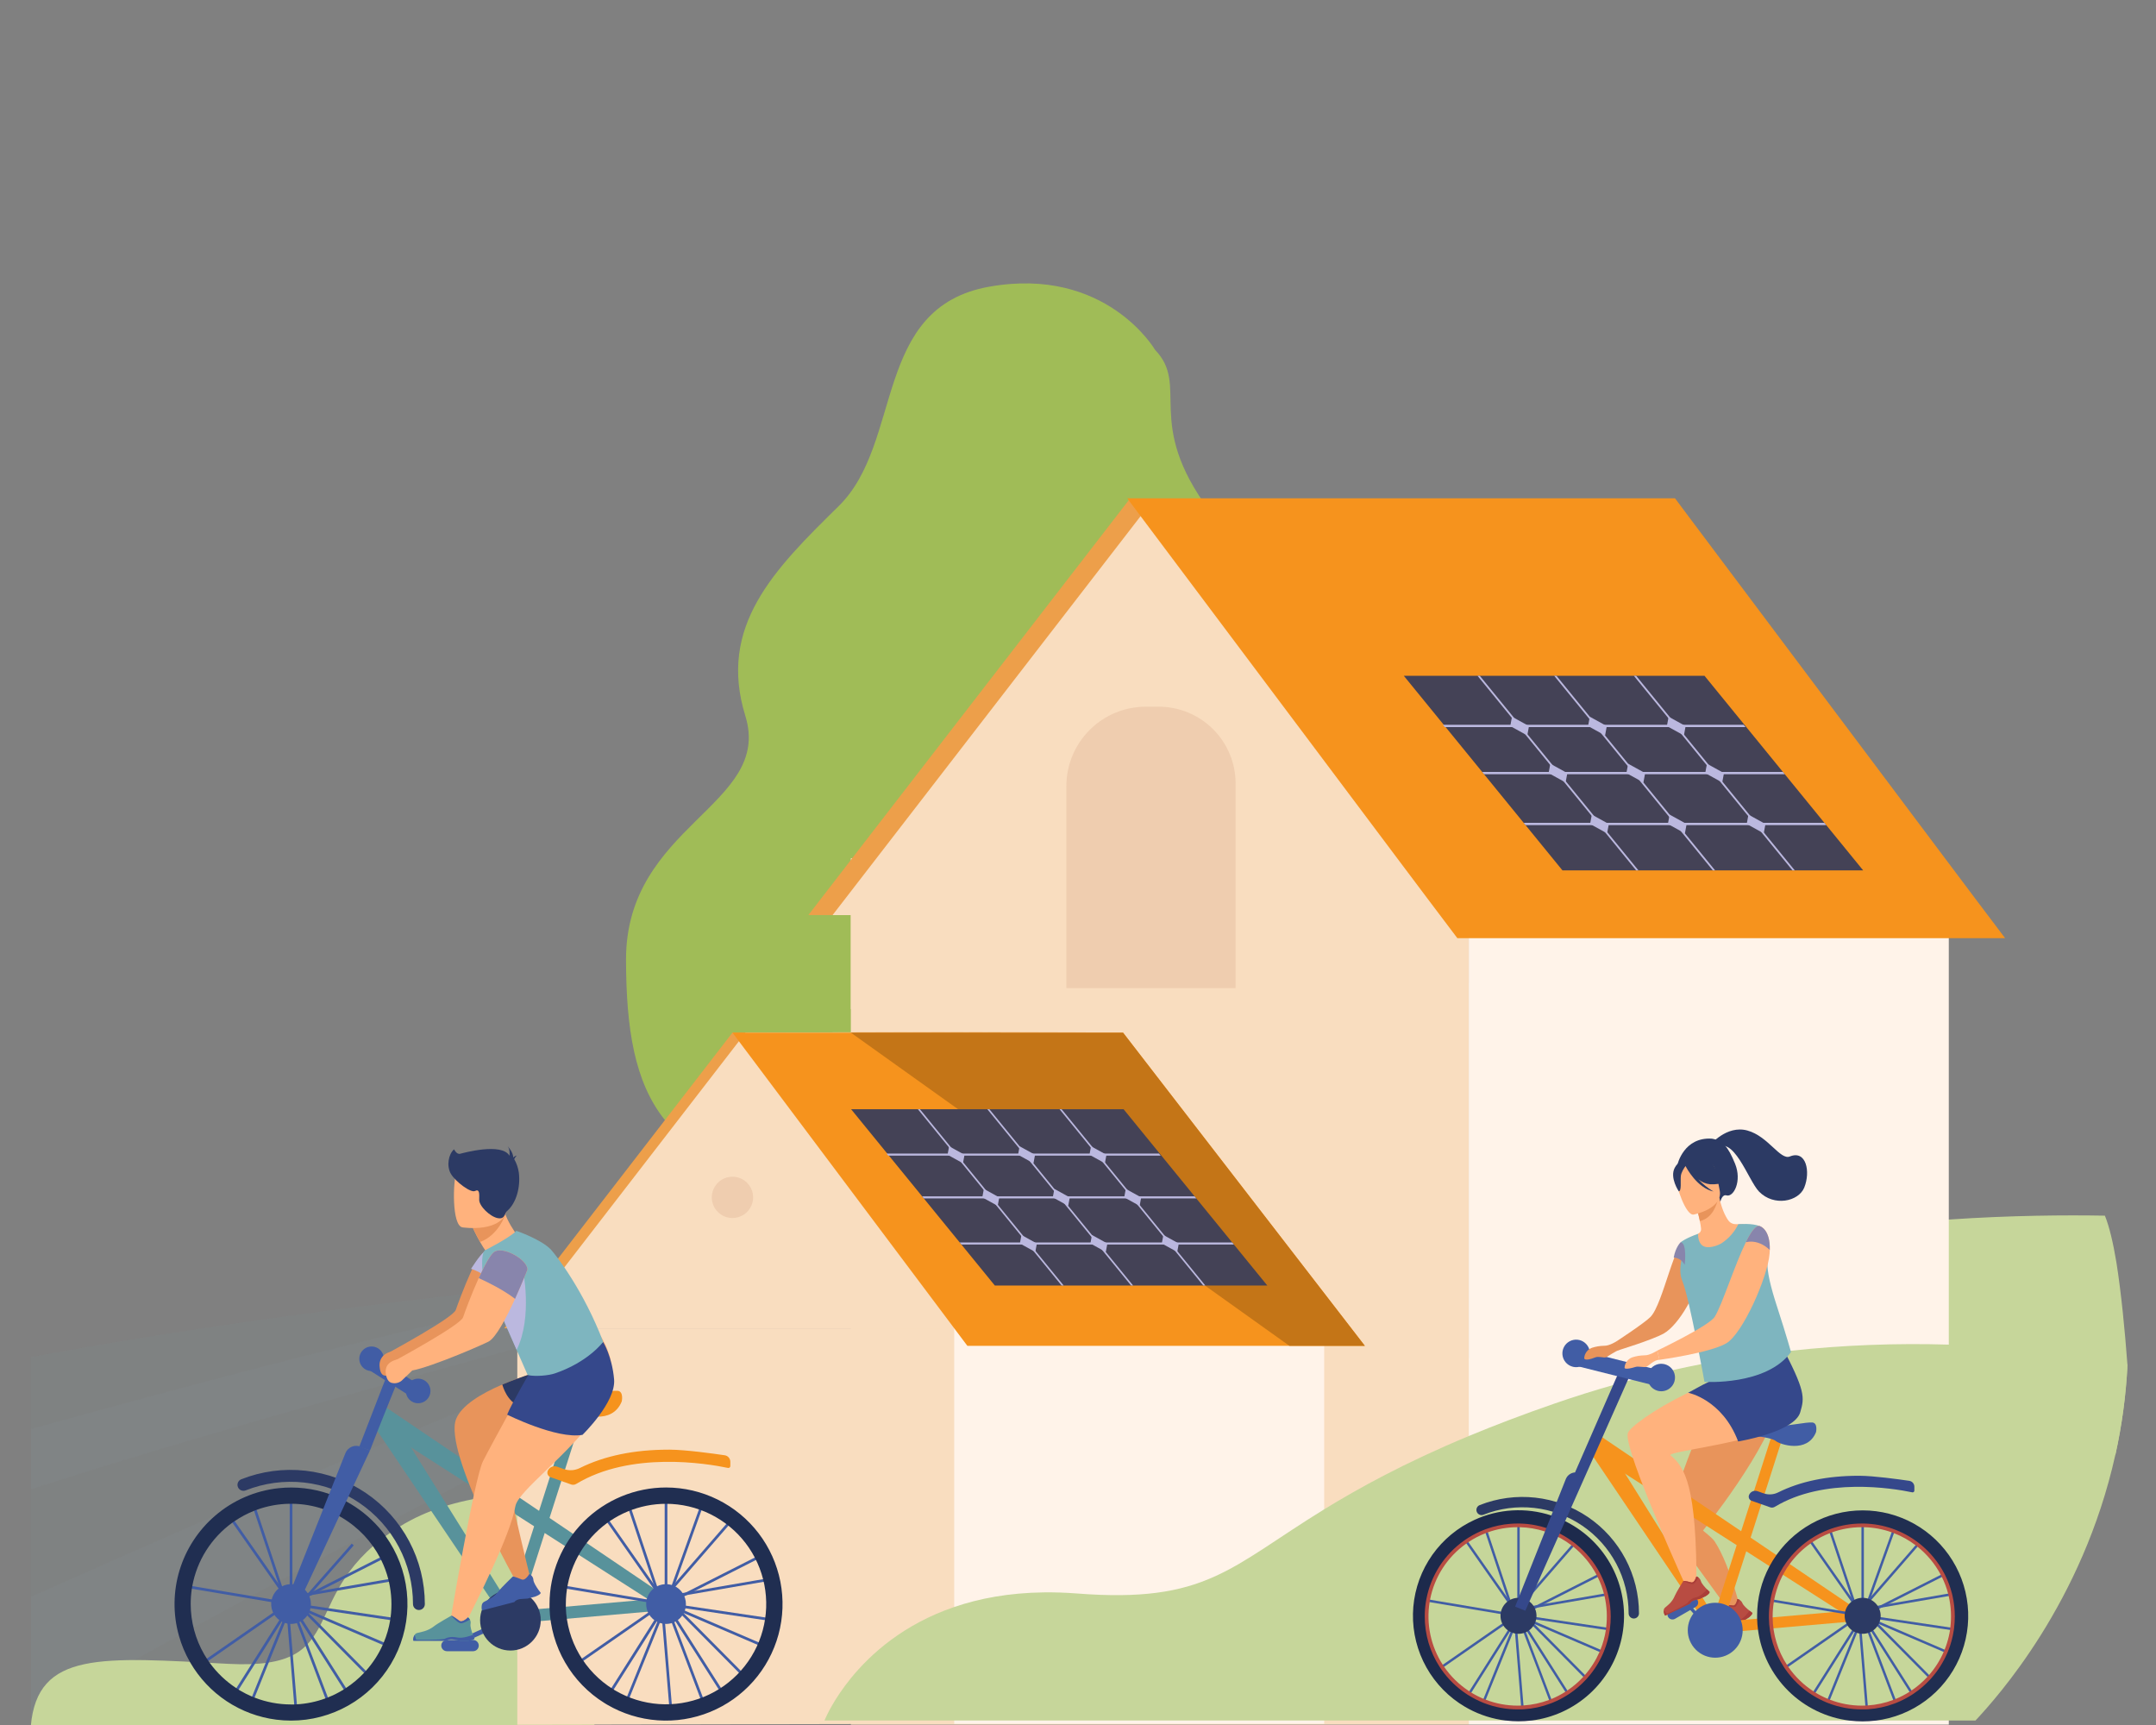 <?xml version="1.0" encoding="UTF-8"?><svg width="350" height="280" viewBox="0 0 350 280" fill="none" xmlns="http://www.w3.org/2000/svg">
<rect x="0" y="0" width="350" height="280" fill="#808080" stroke="none"/>
<g clip-path="url(#clip0_12_1324)">
<g clip-path="url(#clip1_12_1324)">
<path d="M345.357 221.451C345.357 221.511 345.357 221.571 345.372 221.631C345.124 226.511 344.469 231.361 343.413 236.13L316.36 240.374L310.776 241.25L307.599 241.748L285.588 245.202L283.619 245.51L279.193 246.206L278.042 246.386C278.042 246.386 277.094 246.497 275.448 246.653L275.019 246.694C273.924 246.795 272.567 246.913 271.009 247.031C270.425 247.077 269.806 247.12 269.173 247.164L268.81 247.188C267.916 247.249 266.98 247.306 266.003 247.358C263.991 247.467 261.82 247.561 259.56 247.616C258.681 247.638 257.788 247.655 256.888 247.667C256.419 247.667 255.945 247.667 255.471 247.667C254.901 247.667 254.328 247.667 253.752 247.667C252.903 247.667 252.048 247.647 251.196 247.626C250.57 247.611 249.942 247.592 249.319 247.57C248.447 247.537 247.579 247.494 246.714 247.443L246.317 247.416C245.915 247.392 245.513 247.366 245.114 247.334C243.131 247.185 241.196 246.981 239.354 246.709C239.044 246.663 238.738 246.615 238.435 246.564C231.51 245.433 226.102 243.274 224.858 239.409C223.726 235.868 226.172 230.831 234.245 223.824C235.588 222.659 236.986 221.543 238.44 220.476C247.802 213.593 259.329 208.714 271.414 205.27C271.914 205.125 272.416 204.985 272.918 204.848L273.159 204.783L273.57 204.673L274.384 204.456C274.865 204.329 275.347 204.205 275.828 204.083C278.235 203.467 280.656 202.905 283.092 202.398C283.703 202.268 284.315 202.142 284.926 202.02L285.783 201.849L286.375 201.734L287.277 201.563C296.905 199.785 306.63 198.58 316.401 197.953C326.541 197.269 335.415 197.214 341.701 197.325C342.424 199.082 343.049 201.76 343.572 204.906C344.356 209.85 344.948 215.949 345.357 221.451Z" fill="#C6D69A"/>
<path d="M187.51 56.783C187.51 56.783 179.568 43.165 160.587 46.537C141.607 49.909 146.659 71.835 136.157 82.144C125.656 92.453 116.496 101.64 120.994 116.194C125.493 130.748 101.556 133.868 101.626 155.857C101.696 177.846 106.813 190.804 136.249 192.516C165.685 194.227 212.773 186.448 219.149 177.579C225.524 168.709 224.444 149.238 208.443 124.387C192.442 99.536 207.061 97.312 196.363 82.924C185.664 68.535 193.207 62.709 187.51 56.783Z" fill="#A0BC57"/>
<g opacity="0.21">
<path opacity="0.21" d="M-139.32 279.163H-1.13L56.481 279.127H160.662L160.84 278.811C160.922 278.662 161.035 278.462 161.182 278.207L161.239 278.133V278.094C161.239 278.094 161.295 278.053 161.295 278.017C161.53 277.676 161.741 277.319 161.928 276.948C162.049 276.723 162.184 276.505 162.332 276.296V276.219L162.387 276.181C163.177 274.816 164.157 273.052 165.276 270.886L165.586 270.296C166.149 268.674 166.768 266.859 167.427 264.859C168.994 260.002 170.797 254.076 172.549 247.387C173.238 244.74 173.926 241.996 174.578 239.127C174.961 237.471 175.346 235.757 175.714 234.008C175.82 233.494 175.925 232.983 176.03 232.474C176.706 229.215 177.341 225.856 177.914 222.423C179.041 215.706 179.931 208.704 180.432 201.606C135.683 203.912 49.424 209.985 -15.458 224.472C-107.011 244.93 -129.635 248.22 -168.419 251.891C-190.115 253.951 -165.348 267.569 -139.32 279.163Z" fill="#7EB5BF"/>
<path opacity="0.21" d="M-81.127 257.02C-81.127 257.02 67.15 211.857 104.486 208.586C141.821 205.315 106.055 212.959 106.055 212.959C106.055 212.959 4.579 239.358 -19.008 250.617C-68.888 274.426 -81.127 257.02 -81.127 257.02Z" fill="#7EB5BF"/>
<path opacity="0.21" d="M-36.34 277.87C-36.34 277.87 87.238 221.112 120.679 211.888C154.12 202.665 122.833 215.556 122.833 215.556C122.833 215.556 25.259 266.438 4.82 279.283C1.862 281.144 -36.34 277.87 -36.34 277.87Z" fill="#7EB5BF"/>
</g>
<path d="M112.219 245.78C112.219 245.78 82.374 236.91 64.904 247.78C47.435 258.649 57.768 271.162 37.096 270.074C16.423 268.986 6.09 267.942 5.002 280.159H96.389L112.219 245.78Z" fill="#C6D69A"/>
<path d="M238.428 139.307H138.124V279.945H238.428V139.307Z" fill="#F9DDBF"/>
<path d="M316.362 143.05V279.933H238.428V139.288H312.966C314.136 140.53 315.267 141.772 316.362 143.05Z" fill="#FFF3E9"/>
<path d="M257.846 93.367L249.927 109.686L246.423 116.885L246.312 117.178L246.166 117.433L246.057 117.652L245.874 118.018L245.802 118.199L242.334 125.309L242.151 125.674L241.713 126.623L235.544 139.288L234.122 142.246L232.114 146.337L231.055 148.528H131.233L138.131 139.586L138.35 139.293L183.248 81.181L183.284 81.145H187.229L248.122 80.926C250.255 85.047 253.651 89.206 257.846 93.367Z" fill="#ED9F4A"/>
<path d="M238.43 147.861V159.556L138.124 163.794V148.54H135.156L187.212 81.126L238.43 147.861Z" fill="#F9DDBF"/>
<path d="M186.011 114.709H188.107C189.746 114.709 191.369 115.032 192.883 115.659C194.397 116.286 195.773 117.205 196.932 118.364C198.09 119.523 199.01 120.899 199.637 122.413C200.264 123.927 200.587 125.55 200.587 127.188V160.384H173.112V127.607C173.112 124.186 174.471 120.906 176.89 118.487C179.309 116.068 182.59 114.709 186.011 114.709Z" fill="#EFCDAF"/>
<path d="M325.506 152.282H236.584L232.095 146.333L226.802 139.288L185.152 83.769L183.216 81.176L183 80.885H271.919L272.138 81.176L274.073 83.769L315.722 139.288L321.014 146.333L325.506 152.282Z" fill="#F6931D"/>
<path d="M176.328 167.438L152.931 215.609H81.847L118.905 167.614L176.328 167.438Z" fill="#ED9F4A"/>
<path d="M178.458 167.438L155.058 215.609H83.977L121.035 167.614L178.458 167.438Z" fill="#F9DDBF"/>
<path d="M154.904 215.609V279.813L83.977 279.95V215.609H154.904Z" fill="#F9DDBF"/>
<path d="M214.965 215.609H154.904V279.813H214.965V215.609Z" fill="#FFF3E9"/>
<path d="M221.567 218.457H157.044L118.905 167.612L138.124 167.617L182.319 167.626L221.567 218.457Z" fill="#F6931D"/>
<path d="M115.552 194.357C115.552 193.693 115.748 193.044 116.116 192.492C116.485 191.94 117.009 191.51 117.622 191.255C118.235 191.001 118.909 190.934 119.56 191.063C120.211 191.193 120.81 191.512 121.279 191.981C121.748 192.45 122.068 193.048 122.198 193.699C122.328 194.35 122.261 195.025 122.007 195.638C121.753 196.251 121.323 196.775 120.772 197.144C120.22 197.513 119.571 197.71 118.907 197.71C118.467 197.71 118.031 197.623 117.624 197.455C117.217 197.287 116.847 197.04 116.535 196.728C116.223 196.417 115.976 196.047 115.808 195.64C115.639 195.234 115.552 194.797 115.552 194.357Z" fill="#EFCDAF"/>
<path d="M221.567 218.457H209.321L138.124 167.617L182.319 167.626L221.567 218.457Z" fill="#C47517"/>
<path d="M253.644 141.278H302.46L276.709 109.698H227.893L253.644 141.278Z" fill="#444256"/>
<path d="M234.54 118.016H283.359L283.056 117.645H234.24L234.54 118.016Z" fill="#BBB8DF"/>
<path d="M265.235 109.695L290.986 141.278H291.357L265.606 109.695H265.235Z" fill="#BBB8DF"/>
<path d="M252.301 109.695L278.052 141.278H278.425L252.671 109.695H252.301Z" fill="#BBB8DF"/>
<path d="M239.855 109.695L265.606 141.278H265.979L240.226 109.695H239.855Z" fill="#BBB8DF"/>
<path d="M240.921 125.675H289.737L289.434 125.304H240.618L240.921 125.675Z" fill="#BBB8DF"/>
<path d="M247.655 133.935H296.472L296.168 133.564H247.352L247.655 133.935Z" fill="#BBB8DF"/>
<path d="M273.361 119.378L273.64 117.857L270.879 116.336L270.598 117.857L273.361 119.378Z" fill="#BBB8DF"/>
<path d="M260.566 119.378L260.845 117.857L258.084 116.336L257.803 117.857L260.566 119.378Z" fill="#BBB8DF"/>
<path d="M247.935 119.378L248.214 117.857L245.453 116.336L245.172 117.857L247.935 119.378Z" fill="#BBB8DF"/>
<path d="M279.583 127.01L279.864 125.489L277.103 123.968L276.822 125.489L279.583 127.01Z" fill="#BBB8DF"/>
<path d="M266.788 127.01L267.069 125.489L264.309 123.968L264.027 125.489L266.788 127.01Z" fill="#BBB8DF"/>
<path d="M254.156 127.01L254.438 125.489L251.677 123.968L251.396 125.489L254.156 127.01Z" fill="#BBB8DF"/>
<path d="M286.319 135.271L286.601 133.75L283.838 132.228L283.559 133.75L286.319 135.271Z" fill="#BBB8DF"/>
<path d="M273.524 135.271L273.806 133.75L271.043 132.228L270.764 133.75L273.524 135.271Z" fill="#BBB8DF"/>
<path d="M260.893 135.271L261.175 133.75L258.412 132.228L258.13 133.75L260.893 135.271Z" fill="#BBB8DF"/>
<path d="M161.499 208.666H205.733L182.401 180.048H138.167L161.499 208.666Z" fill="#444256"/>
<path d="M144.191 187.586H188.425L188.15 187.249H143.917L144.191 187.586Z" fill="#BBB8DF"/>
<path d="M172.003 180.048L195.337 208.666H195.672L172.34 180.048H172.003Z" fill="#BBB8DF"/>
<path d="M160.281 180.048L183.616 208.666H183.953L160.618 180.048H160.281Z" fill="#BBB8DF"/>
<path d="M149.005 180.048L172.34 208.666H172.677L149.342 180.048H149.005Z" fill="#BBB8DF"/>
<path d="M149.97 194.525H194.204L193.929 194.188H149.696L149.97 194.525Z" fill="#BBB8DF"/>
<path d="M156.074 202.011H200.308L200.033 201.674H155.8L156.074 202.011Z" fill="#BBB8DF"/>
<path d="M179.365 188.819L179.621 187.442L177.117 186.063L176.862 187.442L179.365 188.819Z" fill="#BBB8DF"/>
<path d="M167.772 188.819L168.027 187.442L165.524 186.063L165.268 187.442L167.772 188.819Z" fill="#BBB8DF"/>
<path d="M156.327 188.819L156.58 187.442L154.079 186.063L153.824 187.442L156.327 188.819Z" fill="#BBB8DF"/>
<path d="M185.005 195.736L185.257 194.357L182.757 192.978L182.502 194.357L185.005 195.736Z" fill="#BBB8DF"/>
<path d="M173.411 195.736L173.666 194.357L171.163 192.978L170.908 194.357L173.411 195.736Z" fill="#BBB8DF"/>
<path d="M161.966 195.736L162.219 194.357L159.718 192.978L159.463 194.357L161.966 195.736Z" fill="#BBB8DF"/>
<path d="M191.109 203.221L191.361 201.842L188.861 200.463L188.605 201.842L191.109 203.221Z" fill="#BBB8DF"/>
<path d="M179.515 203.221L179.767 201.842L177.267 200.463L177.012 201.842L179.515 203.221Z" fill="#BBB8DF"/>
<path d="M168.068 203.221L168.323 201.842L165.82 200.463L165.567 201.842L168.068 203.221Z" fill="#BBB8DF"/>
<path d="M345.381 221.456H345.357C335.796 219.592 326.097 218.522 316.359 218.257C307.789 217.998 299.21 218.332 290.685 219.256L289.699 219.364C288.736 219.477 287.756 219.605 286.774 219.725C284.632 220.004 282.461 220.325 280.261 220.688C279.607 220.799 278.957 220.912 278.297 221.032C277.593 221.157 276.885 221.289 276.174 221.427C274.653 221.721 273.119 222.041 271.573 222.39C270.894 222.539 270.213 222.694 269.529 222.857C268.846 223.013 268.162 223.179 267.474 223.338C266.641 223.545 265.806 223.758 264.968 223.976L264.186 224.185C263.419 224.392 262.649 224.605 261.875 224.823C258.754 225.707 255.604 226.7 252.424 227.8C247.21 229.601 242.579 231.374 238.44 233.095C233.185 235.283 228.721 237.399 224.862 239.399C221.052 241.368 217.818 243.25 214.977 244.983C199.588 254.451 195.792 260.286 174.797 258.649C172.928 258.508 171.136 258.449 169.42 258.473C163.798 258.546 158.989 259.453 154.895 260.851C146.687 263.653 141.356 268.435 138.114 272.426C135.443 275.714 134.186 278.462 133.905 279.122C133.861 279.221 133.842 279.273 133.842 279.273H320.697C324.165 275.55 338.072 260.182 343.403 236.128C344.459 231.358 345.115 226.508 345.362 221.629L345.381 221.456Z" fill="#C6D69A"/>
<path d="M68.004 261.335C68.26 261.335 68.505 261.234 68.685 261.053C68.866 260.873 68.967 260.628 68.967 260.372C68.965 256.819 68.094 253.321 66.43 250.182C64.766 247.042 62.361 244.357 59.422 242.36C56.483 240.363 53.101 239.115 49.57 238.723C46.038 238.332 42.465 238.81 39.161 240.116C38.922 240.212 38.731 240.399 38.63 240.635C38.529 240.872 38.526 241.139 38.621 241.377C38.717 241.616 38.904 241.807 39.141 241.908C39.377 242.009 39.644 242.012 39.883 241.917C42.894 240.725 46.151 240.287 49.369 240.643C52.588 240.998 55.671 242.136 58.349 243.956C61.028 245.776 63.22 248.224 64.736 251.086C66.251 253.947 67.044 257.136 67.044 260.375C67.045 260.629 67.146 260.873 67.326 261.053C67.506 261.233 67.75 261.334 68.004 261.335Z" fill="#2C3A64"/>
<path d="M50.475 260.365C50.475 259.727 50.286 259.103 49.931 258.572C49.577 258.041 49.073 257.628 48.483 257.383C47.893 257.139 47.244 257.075 46.618 257.2C45.992 257.324 45.417 257.632 44.965 258.083C44.514 258.534 44.207 259.109 44.082 259.736C43.958 260.362 44.022 261.011 44.266 261.6C44.51 262.19 44.924 262.694 45.455 263.049C45.985 263.404 46.609 263.593 47.248 263.593C47.672 263.593 48.092 263.51 48.483 263.348C48.875 263.186 49.231 262.948 49.531 262.648C49.831 262.348 50.068 261.992 50.23 261.601C50.392 261.209 50.476 260.789 50.475 260.365Z" fill="#415DA5"/>
<path d="M52.654 244.831L47.186 260.068L47.599 260.216L53.066 244.979L52.654 244.831Z" fill="#415DA5"/>
<path d="M62.69 267.237L62.864 266.835L47.392 260.189L37.221 245.659L36.862 245.912L47.103 260.543L47.161 260.567L62.69 267.237Z" fill="#415DA5"/>
<path d="M53.383 277.167L53.799 277.028C53.688 276.701 47.707 260.957 47.452 260.288L47.298 259.879L37.671 275.122L38.041 275.362L47.212 260.861C49.4 266.618 53.301 276.917 53.383 277.167Z" fill="#415DA5"/>
<path d="M64.389 256.091L47.22 259.044L47.295 259.476L64.463 256.523L64.389 256.091Z" fill="#415DA5"/>
<path d="M41.311 244.045L40.895 244.183L45.927 259.274L46.342 259.135L41.311 244.045Z" fill="#415DA5"/>
<path d="M47.281 260.594L47.346 260.56L63.094 252.579L62.897 252.189L47.214 260.139L30.335 257.306L30.262 257.739L47.281 260.594Z" fill="#415DA5"/>
<path d="M40.896 276.619C40.987 276.344 45.029 266.402 47.291 260.842L56.03 274.59L56.401 274.349L47.207 259.884L47.045 260.276C46.783 260.924 40.59 276.142 40.48 276.474L40.896 276.619Z" fill="#415DA5"/>
<path d="M47.277 260.147L47.213 260.58L64.162 263.092L64.227 262.658L47.277 260.147Z" fill="#415DA5"/>
<path d="M57.101 250.556L47.636 261.311L47.965 261.6L57.429 250.845L57.101 250.556Z" fill="#415DA5"/>
<path d="M46.942 261.524L46.505 261.56L47.823 277.417L48.26 277.381L46.942 261.524Z" fill="#415DA5"/>
<path d="M47.892 259.3L32.91 269.69L33.159 270.05L48.141 259.66L47.892 259.3Z" fill="#415DA5"/>
<path d="M59.67 272.111L59.98 271.803L47.467 259.183V242.759H47.029V259.361L59.67 272.111Z" fill="#415DA5"/>
<path d="M62.606 249.33C62.257 248.848 61.884 248.367 61.492 247.929C59.993 246.215 58.2 244.783 56.196 243.703C55.316 243.228 54.398 242.825 53.453 242.499C50.822 241.585 48.022 241.264 45.252 241.558C41.432 241.963 37.826 243.525 34.917 246.035C32.189 248.38 30.187 251.454 29.145 254.897C28.103 258.34 28.065 262.009 29.035 265.473C29.451 266.965 30.05 268.4 30.821 269.745C30.843 269.788 30.869 269.829 30.893 269.872C32.352 272.385 34.37 274.528 36.791 276.134C39.212 277.741 41.971 278.767 44.853 279.134C45.642 279.235 46.437 279.286 47.233 279.286C48.044 279.285 48.855 279.234 49.659 279.132C52.906 278.712 55.989 277.457 58.605 275.488C61.221 273.52 63.282 270.906 64.585 267.903C65.888 264.899 66.389 261.609 66.038 258.354C65.688 255.098 64.499 251.99 62.587 249.332L62.606 249.33ZM62.303 266.594C62.25 266.729 62.192 266.864 62.129 266.996C61.441 268.535 60.519 269.957 59.395 271.213C59.299 271.324 59.2 271.432 59.099 271.538C58.221 272.467 57.238 273.291 56.17 273.993C56.05 274.075 55.929 274.152 55.802 274.234C54.986 274.74 54.126 275.172 53.234 275.526L52.824 275.683C51.328 276.231 49.758 276.556 48.167 276.645C48.02 276.645 47.876 276.66 47.729 276.665C47.582 276.669 47.409 276.665 47.248 276.665C45.22 276.665 43.211 276.287 41.322 275.55C41.185 275.5 41.05 275.444 40.915 275.389C40.259 275.11 39.621 274.788 39.007 274.426L38.725 274.255C38.6 274.181 38.484 274.104 38.357 274.015C36.68 272.921 35.218 271.529 34.044 269.908C33.969 269.805 33.894 269.699 33.822 269.593C33.75 269.487 33.656 269.352 33.581 269.227C33.432 269.003 33.293 268.777 33.158 268.546C31.717 266.06 30.957 263.237 30.956 260.363C30.956 259.532 31.018 258.703 31.143 257.881L31.216 257.451C31.975 253.303 34.31 249.611 37.731 247.147C37.849 247.06 37.972 246.976 38.09 246.906C39.085 246.229 40.152 245.664 41.272 245.221L41.683 245.067C43.398 244.442 45.206 244.111 47.031 244.09H47.474C49.181 244.11 50.874 244.4 52.49 244.949L52.61 244.993C52.75 245.041 52.885 245.091 53.022 245.142C53.732 245.415 54.423 245.736 55.089 246.105C55.773 246.481 56.428 246.907 57.051 247.378C57.169 247.464 57.292 247.553 57.395 247.647C58.005 248.132 58.579 248.66 59.114 249.226C59.636 249.781 60.119 250.372 60.558 250.995C60.974 251.579 61.349 252.191 61.682 252.827C61.752 252.957 61.819 253.087 61.882 253.217C62.377 254.221 62.766 255.273 63.044 256.358C63.078 256.5 63.114 256.642 63.145 256.786C63.572 258.681 63.66 260.637 63.403 262.563C63.383 262.707 63.362 262.854 63.338 262.996C63.135 264.231 62.788 265.438 62.303 266.592V266.594Z" fill="#202E51"/>
<path d="M93.046 227.922L81.928 262.697L83.803 263.297L94.921 228.521L93.046 227.922Z" fill="#58929B"/>
<path d="M84.732 263.388L110.974 261.106L62.307 228.202L65.09 233.902L105.27 259.626L84.561 261.427L84.732 263.388Z" fill="#58929B"/>
<path d="M81.197 261.848L82.85 260.781L62.659 228.436L60.307 230.867L81.197 261.848Z" fill="#58929B"/>
<path d="M48.817 259.499L60.062 235.43L58.545 234.821C58.313 234.728 58.064 234.681 57.813 234.684C57.562 234.687 57.315 234.74 57.084 234.839C56.854 234.938 56.646 235.082 56.471 235.262C56.296 235.442 56.159 235.654 56.066 235.887L46.983 258.753L48.817 259.499Z" fill="#415DA5"/>
<path d="M60.062 235.432C61.689 231.211 64.394 224.577 64.361 224.642L62.724 223.55C62.644 223.67 62.592 223.75 58.324 234.823L60.062 235.432Z" fill="#415DA5"/>
<path d="M69.502 226.948C69.733 226.628 69.864 226.246 69.878 225.851C69.892 225.456 69.789 225.066 69.581 224.729C69.373 224.393 69.071 224.126 68.711 223.962C68.352 223.798 67.951 223.744 67.561 223.807C67.171 223.871 66.809 224.048 66.52 224.318C66.231 224.587 66.028 224.936 65.937 225.321C65.847 225.706 65.872 226.109 66.01 226.479C66.149 226.849 66.394 227.17 66.715 227.401C67.144 227.71 67.679 227.836 68.202 227.751C68.724 227.666 69.192 227.378 69.502 226.948Z" fill="#415DA5"/>
<path d="M61.942 221.72C62.172 221.4 62.302 221.019 62.316 220.624C62.329 220.23 62.226 219.84 62.018 219.505C61.81 219.169 61.508 218.903 61.148 218.739C60.789 218.576 60.389 218.523 60 218.586C59.611 218.65 59.249 218.828 58.96 219.097C58.672 219.366 58.47 219.715 58.379 220.099C58.289 220.483 58.315 220.886 58.453 221.255C58.592 221.625 58.836 221.945 59.157 222.175C59.586 222.484 60.121 222.61 60.643 222.525C61.166 222.439 61.633 222.15 61.942 221.72Z" fill="#415DA5"/>
<path d="M59.995 222.428L67.619 227.28L68.678 225.199L61.051 220.346L59.995 222.428Z" fill="#415DA5"/>
<path d="M72.546 268.021H76.811C77.052 268.02 77.284 267.924 77.454 267.753C77.624 267.582 77.72 267.351 77.721 267.109C77.72 266.868 77.624 266.637 77.454 266.467C77.283 266.296 77.052 266.2 76.811 266.199H72.546C72.305 266.2 72.074 266.296 71.903 266.467C71.732 266.637 71.635 266.868 71.634 267.109C71.635 267.351 71.732 267.582 71.903 267.753C72.073 267.924 72.305 268.02 72.546 268.021Z" fill="#415DA5"/>
<path d="M82.959 262.27L74.321 266.207L74.639 266.903L83.277 262.966L82.959 262.27Z" fill="#415DA5"/>
<path d="M111.35 260.365C111.35 259.727 111.161 259.103 110.806 258.572C110.451 258.041 109.947 257.628 109.357 257.383C108.768 257.139 108.119 257.075 107.493 257.2C106.866 257.324 106.291 257.632 105.84 258.083C105.389 258.534 105.081 259.109 104.957 259.736C104.832 260.362 104.896 261.011 105.14 261.6C105.385 262.19 105.798 262.694 106.329 263.049C106.86 263.404 107.484 263.593 108.122 263.593C108.978 263.593 109.799 263.253 110.404 262.647C111.01 262.042 111.35 261.221 111.35 260.365Z" fill="#415DA5"/>
<path d="M113.527 244.832L108.059 260.069L108.472 260.217L113.939 244.98L113.527 244.832Z" fill="#415DA5"/>
<path d="M123.565 267.237L123.738 266.835L108.267 260.189L98.095 245.659L97.737 245.912L107.978 260.543L108.036 260.567L123.565 267.237Z" fill="#415DA5"/>
<path d="M114.257 277.167L114.674 277.028C114.563 276.701 108.582 260.957 108.327 260.288L108.173 259.879L98.545 275.122L98.916 275.362L108.086 260.861C110.264 266.618 114.175 276.917 114.257 277.167Z" fill="#415DA5"/>
<path d="M125.263 256.09L108.095 259.043L108.169 259.475L125.338 256.521L125.263 256.09Z" fill="#415DA5"/>
<path d="M102.191 244.04L101.775 244.178L106.807 259.269L107.222 259.13L102.191 244.04Z" fill="#415DA5"/>
<path d="M108.156 260.594L108.221 260.56L123.969 252.579L123.769 252.189L108.088 260.139L91.209 257.306L91.137 257.739L108.156 260.594Z" fill="#415DA5"/>
<path d="M101.768 276.619C101.862 276.344 105.903 266.402 108.166 260.842L116.905 274.59L117.276 274.349L108.079 259.884L107.92 260.276C107.658 260.924 101.465 276.142 101.354 276.474L101.768 276.619Z" fill="#415DA5"/>
<path d="M108.164 260.156L108.1 260.589L125.048 263.11L125.112 262.677L108.164 260.156Z" fill="#415DA5"/>
<path d="M118.237 246.992L108.833 257.818L109.163 258.106L118.567 247.28L118.237 246.992Z" fill="#415DA5"/>
<path d="M107.802 261.54L107.366 261.576L108.683 277.431L109.12 277.394L107.802 261.54Z" fill="#415DA5"/>
<path d="M108.765 259.299L93.783 269.688L94.033 270.048L109.015 259.659L108.765 259.299Z" fill="#415DA5"/>
<path d="M120.544 272.111L120.855 271.803L108.341 259.183V242.759H107.903V259.361L120.544 272.111Z" fill="#415DA5"/>
<path d="M98.823 275.308L98.823 275.308L98.813 275.302C96.362 273.778 94.325 271.674 92.88 269.176C91.439 266.684 90.633 263.876 90.533 261V260.366C90.537 255.7 92.391 251.227 95.69 247.928C98.989 244.63 103.462 242.775 108.127 242.771C110.83 242.773 113.496 243.397 115.919 244.596C118.342 245.795 120.456 247.536 122.098 249.684C123.739 251.832 124.863 254.329 125.383 256.982C125.903 259.635 125.805 262.372 125.097 264.98C124.388 267.589 123.088 270 121.297 272.025C119.506 274.05 117.273 275.635 114.77 276.657C112.268 277.68 109.563 278.112 106.867 277.92C104.171 277.728 101.556 276.918 99.224 275.552C99.087 275.471 98.953 275.39 98.823 275.308Z" stroke="#202E51" stroke-width="2.648"/>
<path d="M92.706 240.954C92.843 241.003 92.989 241.021 93.134 241.006C93.278 240.991 93.418 240.944 93.541 240.867C102.391 235.522 114.64 237.529 118.183 238.273C118.229 238.282 118.276 238.282 118.321 238.271C118.367 238.26 118.409 238.239 118.446 238.209C118.482 238.179 118.511 238.142 118.531 238.1C118.551 238.058 118.561 238.011 118.561 237.965V237.274C118.561 237.018 118.47 236.77 118.303 236.576C118.135 236.382 117.904 236.255 117.651 236.217C115.725 235.931 111.258 235.319 108.746 235.307H108.543C102.94 235.307 98.102 236.311 94.126 238.292C93.724 238.492 93.286 238.609 92.838 238.637C92.39 238.665 91.941 238.602 91.517 238.453L90.427 238.07C90.129 237.966 89.802 237.984 89.516 238.119C89.231 238.254 89.01 238.496 88.901 238.792C88.868 238.889 88.854 238.991 88.86 239.092C88.866 239.194 88.892 239.293 88.937 239.385C88.982 239.476 89.044 239.558 89.121 239.625C89.197 239.693 89.286 239.744 89.382 239.777L92.706 240.954Z" fill="#F6931D"/>
<path d="M100.933 227.478C100.933 227.478 101.289 225.865 100.276 225.754C99.263 225.644 95.575 226.438 94.591 226.33C93.606 226.221 88.465 225.367 87.565 226.248C86.665 227.129 87.045 227.887 88.848 228.051C90.651 228.214 93.06 228.515 93.744 229.09C94.427 229.666 99.373 231.36 100.933 227.478Z" fill="#F6931D"/>
<path d="M82.862 267.913C85.581 267.913 87.784 265.709 87.784 262.991C87.784 260.273 85.581 258.069 82.862 258.069C80.144 258.069 77.94 260.273 77.94 262.991C77.94 265.709 80.144 267.913 82.862 267.913Z" fill="#2C3A64"/>
<path d="M84.123 257.354L86.29 256.931C86.29 256.931 81.105 236.419 81.815 234.727C82.391 233.322 88.369 232.306 91.298 229.848C91.893 229.383 92.364 228.779 92.67 228.089C94.23 224.277 91.688 221.448 91.688 221.448C88.227 222.28 84.835 223.378 81.543 224.734C78.106 226.207 74.922 228.123 74.041 230.339C71.928 235.709 84.123 257.354 84.123 257.354Z" fill="#E8945B"/>
<path d="M78.219 260.517C78.24 260.406 78.285 260.302 78.352 260.212C78.418 260.122 78.505 260.048 78.605 259.997C79.122 259.713 80.179 259.304 80.968 258.247C81.413 257.655 83.252 255.898 83.252 255.898C83.298 255.898 83.539 255.898 84.696 256.379C85.298 256.62 85.924 255.494 85.924 255.494C86.064 255.557 86.19 255.648 86.294 255.761C86.471 255.944 86.576 256.185 86.588 256.44C86.619 256.873 87.069 257.58 87.404 258.05C87.606 258.334 87.767 258.531 87.767 258.531C87.767 258.531 87.893 258.772 86.867 259.164L85.642 259.482C85.216 259.53 84.886 259.504 84.439 259.564C83.782 259.655 83.546 259.963 83.5 260.045L78.289 261.393C78.142 261.246 78.169 260.83 78.219 260.517Z" fill="#415DA5"/>
<path d="M65.713 221.28C65.713 221.28 64.103 219.237 63.222 219.489C62.753 219.606 62.338 219.879 62.045 220.263C61.753 220.647 61.6 221.12 61.612 221.603C61.65 221.887 61.631 223.003 62.307 223.242C62.593 223.329 62.895 223.346 63.189 223.291C63.482 223.236 63.758 223.111 63.992 222.926C64.308 222.664 65.713 221.28 65.713 221.28Z" fill="#E8945B"/>
<path d="M62.979 219.629C62.979 219.629 63.203 220.9 64.743 221.314C66.284 221.728 75.815 217.703 78.087 216.591C79.305 215.98 81.067 212.594 82.419 209.631C82.742 208.909 83.045 208.208 83.317 207.58C83.996 206.006 84.434 204.872 84.434 204.872C84.434 203.313 82.715 203.922 81.158 204.632C80.677 204.851 78.2 203.801 77.548 205.072C77.242 205.664 76.826 205.597 76.532 206.259C75.329 208.906 74.231 211.915 73.993 212.625C73.564 213.908 62.979 219.629 62.979 219.629Z" fill="#E8945B"/>
<path d="M66.905 222.469C66.905 222.469 65.302 220.459 64.411 220.681C62.317 221.203 62.599 222.715 62.637 222.999C62.676 223.283 62.823 224.202 63.499 224.443C63.784 224.53 64.087 224.547 64.381 224.492C64.674 224.437 64.95 224.311 65.184 224.125C65.499 223.855 66.905 222.469 66.905 222.469Z" fill="#FFB27D"/>
<path d="M85.332 202.328L79.892 204.336C79.199 203.662 78.501 202.588 77.942 201.606C77.249 200.388 76.768 199.313 76.768 199.313L80.566 196.651L81.769 195.815C81.837 198.237 85.332 202.328 85.332 202.328Z" fill="#FFB27D"/>
<path d="M82.049 197.118C82.049 197.118 80.97 200.473 77.942 201.594C77.249 200.376 76.768 199.301 76.768 199.301L80.566 196.639L82.049 197.118Z" fill="#E8945B"/>
<path d="M75.047 199.219C75.047 199.219 81.772 200.273 82.364 196.073C82.956 191.873 84.222 189.184 79.957 188.335C75.692 187.485 74.626 188.968 74.087 190.32C73.548 191.673 73.312 198.836 75.047 199.219Z" fill="#FFB27D"/>
<path d="M83.873 187.569C83.664 187.623 83.473 187.733 83.322 187.887C83.305 186.982 82.417 186.068 82.417 186.068C82.843 186.604 82.706 187.596 82.706 187.596C81.44 185.43 75.273 187.134 74.696 187.278C74.118 187.423 73.709 186.556 73.709 186.556C72.797 187.346 72.45 189.281 73.206 190.547C73.962 191.813 76.417 193.676 77.122 193.317C77.827 192.958 77.829 193.695 77.793 194.723C77.757 195.75 79.536 197.476 80.79 197.726C81.801 197.929 81.88 197.245 82.157 196.795C82.223 196.686 82.304 196.586 82.398 196.499C83.774 195.257 84.532 192.773 84.224 190.325C84.115 189.557 83.86 188.816 83.474 188.142C83.586 187.938 83.72 187.746 83.873 187.569Z" fill="#2C3A64"/>
<path d="M81.546 224.734C81.615 225.04 82.359 227.545 84.29 228.19C85.543 228.614 88.593 229.634 91.301 229.848C91.895 229.383 92.367 228.779 92.673 228.089C94.232 224.277 91.691 221.448 91.691 221.448C88.229 222.28 84.837 223.378 81.546 224.734Z" fill="#2C3A64"/>
<path d="M96.815 215.896C96.815 215.896 102.264 222.173 97.26 229.228C92.256 236.282 84.111 241.984 83.664 244.494C82.795 249.363 77.608 259.417 75.138 264.394L73.023 263.583C73.023 263.583 76.992 239.996 78.405 237.182C79.817 234.369 87.127 221.145 87.127 221.145L96.815 215.896Z" fill="#FFB27D"/>
<path d="M76.467 205.953C76.992 206.122 78.26 206.596 78.6 207.173C78.939 207.751 82.691 206.138 83.122 204.632C82.056 203.464 80.234 202.466 79.158 202.803C78.522 202.99 77.516 204.326 76.467 205.953Z" fill="#BBB8DF"/>
<path d="M97.917 217.826C97.917 217.826 90.843 222.866 86.124 222.585C86.124 222.585 83.019 227.88 82.33 229.622C82.33 229.622 90.374 233.644 94.557 232.905C94.557 232.905 100.006 227.61 99.691 223.906C99.376 220.202 97.917 217.826 97.917 217.826Z" fill="#35488B"/>
<path d="M78.522 208.346L80.207 210.752L80.342 211.058L83.866 219.102L85.659 223.194C86.862 223.482 89.098 223.278 90.097 222.922C95.551 221.059 97.922 217.807 97.922 217.807C94.754 209.527 90.367 203.871 89.471 202.87C87.912 201.185 83.83 199.789 83.83 199.789C82.713 200.94 78.715 202.957 78.715 202.957C77.839 203.667 78.522 208.346 78.522 208.346Z" fill="#7EB5BF"/>
<path d="M80.344 211.068L83.868 219.111C86.542 213.71 84.85 205.874 84.85 205.874C84.85 205.874 80.547 209.599 80.395 209.886C80.352 210.278 80.335 210.673 80.344 211.068Z" fill="#BBB8DF"/>
<path d="M64.17 220.82C64.17 220.82 64.394 222.089 65.935 222.505C67.475 222.921 77.006 218.895 79.278 217.783C80.496 217.174 82.258 213.787 83.611 210.825C83.933 210.103 84.236 209.4 84.508 208.774C85.185 207.2 85.625 206.064 85.625 206.064C85.625 204.507 81.95 202.389 80.393 203.101C79.911 203.32 79.293 204.285 78.631 205.556C78.328 206.148 78.022 206.793 77.716 207.453C76.513 210.1 75.413 213.109 75.177 213.821C74.756 215.099 64.17 220.82 64.17 220.82Z" fill="#FFB27D"/>
<path d="M77.719 207.46C79.141 208.105 81.7 209.356 83.613 210.829C83.936 210.107 84.239 209.405 84.511 208.779C85.187 207.205 85.628 206.069 85.628 206.069C85.628 204.511 81.952 202.393 80.395 203.106C79.914 203.325 79.295 204.29 78.633 205.561C78.33 206.155 78.024 206.8 77.719 207.46Z" fill="#8885AC"/>
<path d="M75.976 266.322H74.71C74.287 266.264 73.971 266.156 73.538 266.106C72.876 266.029 72.575 266.269 72.51 266.322H67.129C66.994 266.151 67.129 265.757 67.249 265.465C67.297 265.363 67.367 265.273 67.454 265.203C67.542 265.132 67.644 265.082 67.754 265.056C68.325 264.912 69.439 264.782 70.479 263.956C71.059 263.492 73.278 262.252 73.278 262.252C73.326 262.252 73.56 262.317 74.568 263.07C75.09 263.46 75.978 262.522 75.978 262.522C76.099 262.617 76.198 262.736 76.272 262.871C76.394 263.09 76.435 263.346 76.388 263.593C76.306 264.021 76.566 264.818 76.773 265.357C76.898 265.682 77.013 265.915 77.013 265.915C77.013 265.915 77.079 266.202 75.976 266.322Z" fill="#58929B"/>
<path d="M76.275 262.88C75.971 263.068 75.334 263.441 74.91 263.489C74.337 263.554 73.268 262.264 73.268 262.264C73.317 262.264 73.55 262.329 74.558 263.083C75.081 263.472 75.969 262.534 75.969 262.534C76.093 262.628 76.197 262.746 76.275 262.88Z" fill="#415DA5"/>
<path d="M75.976 266.322H74.71C74.287 266.264 73.971 266.156 73.538 266.106C72.876 266.029 72.575 266.269 72.51 266.322H67.129C66.994 266.151 67.129 265.757 67.249 265.465C67.412 265.335 67.461 266.021 67.55 266.132C67.639 266.243 71.94 266.171 72.188 266.012C72.436 265.853 73.182 265.574 74.219 265.793C75.124 265.983 76.455 265.494 76.785 265.364C76.91 265.689 77.025 265.923 77.025 265.923C77.025 265.923 77.079 266.202 75.976 266.322Z" fill="#415DA5"/>
<path d="M265.228 262.717C265.451 262.717 265.665 262.628 265.822 262.471C265.98 262.313 266.068 262.099 266.068 261.877C266.067 258.794 265.311 255.758 263.868 253.034C262.424 250.31 260.337 247.98 257.787 246.248C255.237 244.516 252.302 243.433 249.237 243.095C246.173 242.756 243.073 243.172 240.206 244.307C240.104 244.347 240.01 244.408 239.931 244.485C239.852 244.562 239.789 244.653 239.745 244.755C239.701 244.856 239.678 244.965 239.676 245.076C239.675 245.186 239.695 245.295 239.736 245.398C239.777 245.501 239.837 245.594 239.914 245.673C239.991 245.752 240.083 245.816 240.184 245.859C240.285 245.903 240.394 245.926 240.505 245.928C240.615 245.93 240.725 245.909 240.827 245.869C243.439 244.835 246.264 244.456 249.056 244.764C251.848 245.073 254.522 246.059 256.845 247.638C259.168 249.217 261.07 251.34 262.385 253.822C263.7 256.304 264.387 259.07 264.388 261.879C264.389 262.101 264.478 262.314 264.635 262.471C264.792 262.628 265.006 262.717 265.228 262.717Z" fill="#2C3A64"/>
<path d="M280.374 221.971C280.374 221.971 279.094 224.635 277.486 228.327C275.671 232.465 273.431 237.897 272.097 242.314C271.392 244.651 270.94 246.701 270.94 248.129C270.94 248.61 272.827 250.605 273.37 251.363C276.81 256.151 281.508 262.543 281.508 262.543L282.789 262.221C282.789 262.221 280.993 254.225 278.377 250.235C277.862 249.45 276.413 248.494 276.483 248.408C276.706 248.126 277.272 247.416 278.04 246.403C280.16 243.613 283.843 238.525 286.31 233.793C286.464 233.5 286.613 233.206 286.755 232.912C288.057 230.265 288.921 227.798 288.83 225.964L280.374 221.971Z" fill="#E8945B"/>
<path d="M283.917 262.531L283.034 263.09C282.709 263.229 282.437 263.282 282.11 263.434C281.967 263.483 281.838 263.565 281.732 263.673C281.627 263.781 281.548 263.913 281.503 264.057C281.503 264.062 281.503 264.067 281.503 264.072L277.753 266.442C277.575 266.368 277.467 266 277.412 265.72C277.393 265.625 277.396 265.526 277.422 265.432C277.447 265.338 277.494 265.252 277.558 265.179C277.883 264.811 278.603 264.216 278.909 263.109C279.082 262.488 280.011 260.534 280.011 260.534C280.045 260.514 280.237 260.461 281.316 260.611C281.874 260.685 282.038 259.554 282.038 259.554C282.172 259.579 282.3 259.628 282.415 259.701C282.615 259.825 282.771 260.008 282.861 260.225C283.017 260.599 283.595 261.114 284.006 261.446C284.247 261.648 284.447 261.785 284.447 261.785C284.447 261.785 284.615 261.956 283.917 262.531Z" fill="#B84C42"/>
<path d="M282.408 259.686C282.29 259.97 282.03 260.543 281.761 260.767C281.395 261.073 280.008 260.526 280.008 260.526C280.042 260.507 280.235 260.454 281.313 260.603C281.871 260.678 282.035 259.547 282.035 259.547C282.167 259.57 282.294 259.617 282.408 259.686Z" fill="#AA3E39"/>
<path d="M283.917 262.531L283.034 263.09C282.709 263.229 282.437 263.282 282.11 263.434C281.967 263.483 281.838 263.565 281.732 263.673C281.627 263.781 281.548 263.913 281.503 264.057C281.503 264.062 281.503 264.067 281.503 264.072L277.753 266.442C277.575 266.368 277.467 266 277.412 265.72C277.462 265.547 277.835 266.069 277.953 266.115C278.071 266.161 281.031 264.211 281.123 263.976C281.257 263.718 281.442 263.491 281.667 263.308C281.892 263.124 282.151 262.988 282.43 262.907C283.152 262.666 283.838 261.687 284.002 261.439C284.242 261.641 284.442 261.778 284.442 261.778C284.442 261.778 284.615 261.956 283.917 262.531Z" fill="#AA3E39"/>
<path d="M287.667 232.858L277.598 264.35L279.297 264.893L289.366 233.401L287.667 232.858Z" fill="#F6931D"/>
<path d="M280.141 264.979L303.904 262.912L259.832 233.115L262.354 238.277L298.739 261.571L279.987 263.203L280.141 264.979Z" fill="#F6931D"/>
<path d="M276.937 263.583L278.437 262.618L260.15 233.324L258.02 235.529L276.937 263.583Z" fill="#F6931D"/>
<path d="M274.442 259.407L271.096 261.333C270.907 261.443 270.77 261.623 270.714 261.834C270.657 262.045 270.687 262.27 270.795 262.459C270.904 262.649 271.084 262.787 271.296 262.844C271.507 262.901 271.732 262.871 271.922 262.762L275.267 260.837C275.456 260.727 275.594 260.547 275.65 260.336C275.707 260.125 275.677 259.9 275.568 259.71C275.459 259.521 275.279 259.383 275.067 259.326C274.856 259.269 274.631 259.298 274.442 259.407Z" fill="#415DA5"/>
<path d="M273.777 260.652L277.996 265.319L278.384 264.982L274.167 260.315L273.777 260.652Z" fill="#415DA5"/>
<path d="M287.362 244.663C287.485 244.707 287.617 244.723 287.748 244.709C287.879 244.696 288.005 244.654 288.117 244.586C296.135 239.743 307.223 241.563 310.431 242.234C310.473 242.243 310.516 242.242 310.557 242.232C310.598 242.222 310.636 242.203 310.669 242.176C310.702 242.149 310.728 242.116 310.746 242.077C310.764 242.039 310.773 241.997 310.773 241.955V241.329C310.776 241.096 310.693 240.87 310.541 240.693C310.389 240.516 310.178 240.4 309.948 240.367C308.212 240.109 304.159 239.555 301.894 239.546H301.711C296.635 239.546 292.255 240.456 288.654 242.249C288.29 242.43 287.893 242.537 287.487 242.562C287.081 242.587 286.674 242.531 286.29 242.396L285.304 242.049C285.169 242.002 285.027 241.981 284.885 241.989C284.743 241.997 284.604 242.032 284.476 242.094C284.348 242.155 284.233 242.241 284.138 242.347C284.043 242.453 283.969 242.577 283.922 242.711C283.861 242.886 283.871 243.079 283.951 243.246C284.032 243.413 284.175 243.542 284.351 243.604L287.362 244.663Z" fill="#35488B"/>
<path d="M294.811 232.458C294.811 232.458 295.133 230.997 294.216 230.898C293.299 230.799 289.959 231.516 289.068 231.418C288.177 231.319 283.532 230.551 282.704 231.343C281.876 232.135 282.235 232.831 283.869 232.977C285.503 233.124 287.682 233.399 288.3 233.919C288.919 234.438 293.4 235.974 294.811 232.458Z" fill="#415DA5"/>
<path d="M281.597 267.77C283.338 266.029 283.338 263.207 281.597 261.466C279.856 259.725 277.034 259.725 275.293 261.466C273.552 263.207 273.552 266.029 275.293 267.77C277.034 269.511 279.856 269.511 281.597 267.77Z" fill="#415DA5"/>
<path d="M307.273 248.209L302.322 262.008L302.696 262.142L307.647 248.343L307.273 248.209Z" fill="#415DA5"/>
<path d="M316.364 268.498L316.521 268.135L302.51 262.115L293.299 248.957L292.974 249.185L302.25 262.435L316.364 268.498Z" fill="#415DA5"/>
<path d="M307.935 277.49L308.311 277.365C308.212 277.066 302.797 262.811 302.566 262.202L302.424 261.831L293.696 275.637L294.031 275.849L302.335 262.717C304.32 267.937 307.861 277.264 307.935 277.49Z" fill="#415DA5"/>
<path d="M317.903 258.393L302.354 261.068L302.422 261.459L317.97 258.784L317.903 258.393Z" fill="#415DA5"/>
<path d="M297.008 247.518L296.632 247.644L301.186 261.31L301.563 261.185L297.008 247.518Z" fill="#415DA5"/>
<path d="M302.412 262.481L302.469 262.452L316.73 255.222L316.55 254.868L302.347 262.069L287.063 259.506L286.996 259.896L302.412 262.481Z" fill="#415DA5"/>
<path d="M296.626 276.994C296.71 276.754 300.371 267.742 302.419 262.705L310.333 275.155L310.667 274.944L302.342 261.845L302.198 262.199C301.957 262.786 296.351 276.571 296.25 276.881L296.626 276.994Z" fill="#415DA5"/>
<path d="M302.391 262.061L302.332 262.454L317.681 264.737L317.739 264.344L302.391 262.061Z" fill="#415DA5"/>
<path d="M311.539 250.162L303.022 259.967L303.322 260.227L311.839 250.423L311.539 250.162Z" fill="#415DA5"/>
<path d="M302.094 263.329L301.698 263.362L302.886 277.723L303.282 277.69L302.094 263.329Z" fill="#415DA5"/>
<path d="M302.962 261.301L289.394 270.71L289.621 271.036L303.189 261.627L302.962 261.301Z" fill="#415DA5"/>
<path d="M313.628 272.912L313.909 272.633L302.578 261.203V246.331H302.181V261.366L313.628 272.912Z" fill="#415DA5"/>
<path d="M302.38 265.198C303.994 265.198 305.302 263.89 305.302 262.276C305.302 260.663 303.994 259.354 302.38 259.354C300.767 259.354 299.459 260.663 299.459 262.276C299.459 263.89 300.767 265.198 302.38 265.198Z" fill="#2C3A64"/>
<path d="M316.359 252.391C314.67 250.008 312.4 248.095 309.764 246.836C307.128 245.577 304.214 245.013 301.298 245.197C298.382 245.381 295.562 246.307 293.105 247.888C290.648 249.468 288.636 251.651 287.26 254.228C285.935 256.704 285.242 259.47 285.246 262.279C285.246 262.435 285.246 262.594 285.246 262.76C285.261 263.354 285.308 263.947 285.388 264.536C285.883 268.299 287.614 271.79 290.31 274.46C293.006 277.131 296.513 278.83 300.279 279.29C300.299 279.293 300.319 279.293 300.339 279.29C301.013 279.372 301.692 279.413 302.371 279.413C303.056 279.414 303.741 279.373 304.421 279.29H304.484C307.425 278.929 310.223 277.811 312.602 276.044C314.982 274.277 316.862 271.923 318.059 269.212C319.256 266.501 319.728 263.526 319.43 260.577C319.132 257.629 318.074 254.808 316.359 252.391ZM316.944 264.642C316.815 265.444 316.62 266.234 316.359 267.003C316.256 267.314 316.14 267.622 316.013 267.923C315.962 268.046 315.912 268.163 315.856 268.286C315.234 269.68 314.397 270.968 313.377 272.104C313.291 272.202 313.202 272.301 313.11 272.397C312.318 273.24 311.43 273.987 310.463 274.621C310.354 274.696 310.244 274.766 310.131 274.835C309.39 275.293 308.611 275.685 307.803 276.007L307.432 276.147C306.077 276.643 304.656 276.935 303.216 277.014C303.083 277.014 302.951 277.028 302.818 277.03C302.686 277.033 302.53 277.03 302.383 277.03C300.547 277.031 298.728 276.689 297.018 276.022C296.895 275.974 296.777 275.926 296.65 275.873C296.054 275.622 295.476 275.333 294.919 275.006C294.832 274.956 294.748 274.905 294.664 274.85C294.58 274.794 294.44 274.713 294.329 274.638C292.717 273.584 291.327 272.224 290.238 270.635C290.158 270.527 290.086 270.419 290.016 270.308C289.882 270.106 289.754 269.899 289.631 269.689C288.67 268.037 288.041 266.212 287.78 264.317C287.697 263.729 287.651 263.135 287.643 262.541C287.643 262.452 287.643 262.365 287.643 262.276C287.643 261.525 287.7 260.775 287.814 260.033C287.833 259.901 287.855 259.771 287.879 259.641C288.267 257.518 289.115 255.506 290.365 253.746C291.307 252.421 292.46 251.259 293.778 250.307L294.103 250.081C295.006 249.465 295.975 248.951 296.991 248.55C297.112 248.502 297.232 248.454 297.36 248.408C298.913 247.843 300.552 247.544 302.205 247.525H302.602C304.186 247.545 305.757 247.82 307.254 248.341C307.379 248.384 307.495 248.43 307.627 248.478C308.933 248.973 310.162 249.652 311.276 250.495C311.382 250.574 311.486 250.656 311.589 250.735C313.193 252.014 314.515 253.612 315.471 255.426C315.534 255.543 315.594 255.661 315.652 255.78C315.931 256.355 316.173 256.947 316.374 257.554C316.494 257.905 316.6 258.262 316.692 258.625C316.725 258.753 316.757 258.88 316.785 259.01C317.028 260.081 317.15 261.176 317.149 262.274C317.15 262.932 317.106 263.59 317.017 264.243C316.985 264.375 316.966 264.505 316.944 264.635V264.642Z" fill="#202E51"/>
<path d="M316.954 258.979C316.925 258.849 316.891 258.721 316.858 258.594C316.6 257.596 316.239 256.629 315.782 255.705C315.724 255.585 315.664 255.467 315.601 255.352C314.632 253.519 313.296 251.904 311.678 250.608C311.575 250.523 311.471 250.442 311.365 250.367C308.835 248.438 305.758 247.364 302.578 247.298C302.467 247.298 302.359 247.298 302.248 247.298H302.181C300.5 247.304 298.832 247.592 297.246 248.15C297.121 248.194 297.006 248.239 296.876 248.287C295.829 248.687 294.83 249.203 293.899 249.825C293.788 249.898 293.68 249.972 293.571 250.049C292.206 251.01 291.009 252.19 290.028 253.542C289.62 254.101 289.253 254.689 288.928 255.301C288.21 256.64 287.702 258.082 287.422 259.576C287.395 259.706 287.371 259.838 287.352 259.968C287.222 260.764 287.156 261.569 287.157 262.375C287.157 262.442 287.157 262.512 287.157 262.579C287.191 265.426 288.035 268.205 289.59 270.59C289.662 270.7 289.735 270.809 289.812 270.917C290.943 272.561 292.387 273.965 294.062 275.049C294.173 275.122 294.286 275.191 294.399 275.259C295.059 275.664 295.749 276.018 296.464 276.315L296.835 276.462C298.561 277.127 300.396 277.468 302.246 277.466C302.448 277.466 302.648 277.466 302.847 277.466L303.244 277.444C304.721 277.348 306.176 277.033 307.56 276.51C307.685 276.465 307.801 276.417 307.931 276.366C308.759 276.029 309.556 275.617 310.311 275.136L310.643 274.919C311.624 274.261 312.524 273.49 313.324 272.621C313.416 272.525 313.505 272.426 313.591 272.327C314.623 271.153 315.465 269.826 316.087 268.392C316.143 268.272 316.193 268.151 316.241 268.029C316.29 267.906 316.321 267.834 316.357 267.735C316.732 266.748 317.002 265.724 317.163 264.681C317.183 264.551 317.202 264.418 317.219 264.288C317.297 263.658 317.336 263.023 317.337 262.387C317.339 261.24 317.211 260.097 316.954 258.979ZM316.564 264.58C316.509 264.938 316.439 265.302 316.359 265.641C316.19 266.369 315.965 267.083 315.686 267.776C315.635 267.899 315.584 268.017 315.531 268.139C314.939 269.501 314.141 270.763 313.165 271.882C313.079 271.982 312.99 272.08 312.898 272.178C312.128 273.016 311.262 273.76 310.318 274.395L309.986 274.611C309.267 275.069 308.508 275.461 307.719 275.784C307.596 275.834 307.478 275.882 307.348 275.928C306.017 276.432 304.617 276.734 303.196 276.823C303.066 276.823 302.932 276.843 302.799 276.845C302.616 276.845 302.433 276.857 302.248 276.857C300.475 276.859 298.718 276.532 297.064 275.894C296.941 275.849 296.823 275.798 296.695 275.747C296.013 275.464 295.354 275.129 294.724 274.744L294.39 274.532C292.784 273.491 291.399 272.144 290.315 270.568C290.238 270.46 290.165 270.349 290.093 270.238C288.597 267.942 287.79 265.265 287.768 262.524C287.768 262.474 287.768 262.423 287.768 262.372C287.768 261.596 287.83 260.821 287.954 260.055C287.975 259.922 287.997 259.792 288.023 259.662C288.422 257.569 289.28 255.59 290.536 253.869C291.475 252.579 292.619 251.452 293.923 250.533C294.031 250.456 294.139 250.381 294.25 250.309C295.133 249.72 296.079 249.231 297.071 248.851C297.194 248.803 297.311 248.757 297.441 248.714C298.964 248.176 300.566 247.898 302.181 247.893H302.578C304.117 247.926 305.64 248.205 307.091 248.721C307.216 248.764 307.331 248.81 307.461 248.86C308.715 249.344 309.895 250.002 310.966 250.815C311.072 250.892 311.175 250.974 311.279 251.055C312.837 252.3 314.123 253.852 315.057 255.614C315.12 255.731 315.18 255.849 315.238 255.968C315.669 256.837 316.01 257.749 316.256 258.688C316.29 258.815 316.323 258.943 316.352 259.073V259.099C316.735 260.764 316.822 262.483 316.61 264.178C316.6 264.32 316.583 264.45 316.562 264.58H316.564Z" fill="#B84C42"/>
<path d="M251.397 248.199L246.446 261.998L246.82 262.132L251.771 248.333L251.397 248.199Z" fill="#415DA5"/>
<path d="M260.494 268.498L260.65 268.135L246.64 262.115L237.429 248.957L237.104 249.185L246.38 262.435L260.494 268.498Z" fill="#415DA5"/>
<path d="M252.058 277.49L252.433 277.365C252.332 277.066 246.916 262.811 246.685 262.202L246.546 261.831L237.816 275.634L238.151 275.846L246.457 262.714C248.447 267.937 251.99 277.264 252.058 277.49Z" fill="#415DA5"/>
<path d="M262.035 258.393L246.486 261.067L246.554 261.459L262.102 258.784L262.035 258.393Z" fill="#415DA5"/>
<path d="M241.137 247.513L240.76 247.638L245.314 261.304L245.691 261.179L241.137 247.513Z" fill="#415DA5"/>
<path d="M246.541 262.481L246.599 262.452L260.86 255.222L260.681 254.868L246.479 262.069L231.192 259.506L231.128 259.896L246.541 262.481Z" fill="#415DA5"/>
<path d="M240.745 276.994C240.832 276.754 244.491 267.742 246.539 262.705L254.455 275.155L254.787 274.944L246.462 261.845L246.317 262.199C246.077 262.786 240.471 276.571 240.37 276.881L240.745 276.994Z" fill="#415DA5"/>
<path d="M246.523 262.059L246.464 262.452L261.813 264.735L261.871 264.342L246.523 262.059Z" fill="#415DA5"/>
<path d="M255.67 250.161L247.153 259.966L247.453 260.227L255.97 250.422L255.67 250.161Z" fill="#415DA5"/>
<path d="M246.207 263.359L245.811 263.391L246.999 277.752L247.395 277.719L246.207 263.359Z" fill="#415DA5"/>
<path d="M247.09 261.294L233.522 270.703L233.748 271.029L247.316 261.62L247.09 261.294Z" fill="#415DA5"/>
<path d="M257.757 272.912L258.039 272.633L246.707 261.203V246.331H246.312V261.366L257.757 272.912Z" fill="#415DA5"/>
<path d="M246.51 265.198C248.124 265.198 249.432 263.89 249.432 262.276C249.432 260.663 248.124 259.354 246.51 259.354C244.896 259.354 243.588 260.663 243.588 262.276C243.588 263.89 244.896 265.198 246.51 265.198Z" fill="#2C3A64"/>
<path d="M255.463 247.674C255.017 247.397 254.556 247.142 254.084 246.911C253.359 246.55 252.609 246.242 251.839 245.991C247.733 244.647 243.271 244.905 239.347 246.714C239.036 246.856 238.728 247.01 238.428 247.171C235.743 248.606 233.489 250.731 231.898 253.327C230.307 255.923 229.437 258.897 229.377 261.941C229.318 264.985 230.07 267.99 231.558 270.646C233.045 273.303 235.214 275.515 237.84 277.054C238.033 277.168 238.23 277.278 238.428 277.382C240.29 278.38 242.321 279.022 244.418 279.276C244.438 279.279 244.458 279.279 244.478 279.276C245.152 279.358 245.831 279.399 246.51 279.399C247.195 279.399 247.88 279.358 248.56 279.276H248.623C252.148 278.839 255.45 277.317 258.071 274.921C260.693 272.525 262.505 269.373 263.256 265.902C264.008 262.431 263.661 258.812 262.265 255.546C260.869 252.28 258.492 249.529 255.463 247.674ZM261.074 264.635C260.893 265.762 260.58 266.863 260.14 267.916C260.092 268.038 260.039 268.156 259.983 268.279C259.361 269.672 258.526 270.96 257.507 272.096C257.42 272.195 257.331 272.294 257.24 272.39C256.448 273.234 255.56 273.98 254.592 274.614C254.481 274.688 254.373 274.758 254.26 274.828C253.52 275.286 252.741 275.678 251.932 276C251.812 276.048 251.692 276.094 251.564 276.14C250.209 276.636 248.788 276.928 247.347 277.006C247.215 277.006 247.083 277.021 246.95 277.023C246.818 277.026 246.661 277.023 246.515 277.023C244.678 277.024 242.858 276.682 241.147 276.015C241.025 275.967 240.907 275.918 240.781 275.865C240.186 275.615 239.608 275.326 239.051 274.999C238.964 274.948 238.88 274.898 238.796 274.843C238.712 274.787 238.572 274.705 238.461 274.631C238.451 274.626 238.441 274.62 238.432 274.611C236.828 273.562 235.443 272.209 234.358 270.628C234.278 270.52 234.203 270.409 234.136 270.298C233.999 270.096 233.874 269.889 233.751 269.68C232.061 266.763 231.418 263.356 231.929 260.023C231.948 259.891 231.97 259.761 231.994 259.631C232.681 255.875 234.795 252.53 237.893 250.297C238.001 250.22 238.107 250.146 238.218 250.071L238.432 249.929C239.272 249.376 240.166 248.91 241.102 248.54L241.472 248.398C243.025 247.833 244.662 247.535 246.315 247.515H246.712C248.155 247.533 249.589 247.763 250.965 248.199C251.1 248.239 251.232 248.285 251.364 248.331C251.497 248.377 251.605 248.42 251.737 248.468C252.209 248.646 252.671 248.849 253.121 249.075C253.917 249.476 254.675 249.948 255.386 250.485C255.492 250.564 255.596 250.646 255.699 250.726C257.303 252.005 258.625 253.602 259.581 255.417C259.644 255.535 259.704 255.657 259.76 255.773C260.209 256.681 260.561 257.634 260.811 258.615C260.845 258.743 260.876 258.871 260.905 259.001C261.296 260.716 261.378 262.488 261.146 264.233C261.115 264.375 261.095 264.505 261.074 264.635Z" fill="#1D2A4C"/>
<path d="M261.083 258.979C261.054 258.849 261.021 258.721 260.987 258.594C260.73 257.596 260.37 256.628 259.911 255.705C259.853 255.585 259.793 255.467 259.731 255.352C258.761 253.519 257.426 251.904 255.807 250.608C255.704 250.523 255.6 250.442 255.495 250.367C254.15 249.342 252.642 248.551 251.035 248.028C250.471 247.843 249.896 247.695 249.314 247.582C248.456 247.409 247.584 247.314 246.71 247.298C246.599 247.298 246.49 247.298 246.38 247.298H246.312C245.908 247.298 245.506 247.318 245.109 247.351C243.837 247.456 242.584 247.725 241.381 248.15C241.256 248.194 241.14 248.239 241.008 248.287C240.109 248.629 239.245 249.058 238.43 249.568C238.295 249.65 238.163 249.736 238.03 249.825C237.898 249.915 237.811 249.972 237.703 250.049C234.493 252.305 232.288 255.722 231.553 259.576C231.527 259.706 231.503 259.838 231.484 259.968C231.353 260.764 231.288 261.569 231.289 262.375C231.285 265.292 232.131 268.146 233.724 270.59C233.797 270.7 233.871 270.811 233.946 270.919C235.078 272.562 236.523 273.966 238.199 275.049C238.276 275.1 238.353 275.151 238.439 275.196C238.473 275.22 238.507 275.241 238.543 275.261C239.204 275.666 239.895 276.018 240.61 276.315L240.976 276.462C242.704 277.127 244.539 277.468 246.389 277.466C246.592 277.466 246.794 277.466 246.994 277.466L247.391 277.444C248.867 277.348 250.32 277.034 251.704 276.51C251.829 276.465 251.944 276.417 252.074 276.366C252.903 276.029 253.7 275.617 254.455 275.136L254.787 274.919C255.768 274.261 256.668 273.49 257.468 272.621C257.56 272.525 257.649 272.426 257.735 272.327C258.767 271.153 259.61 269.825 260.234 268.392C260.287 268.272 260.337 268.151 260.385 268.029C260.822 266.952 261.132 265.829 261.307 264.681C261.326 264.551 261.346 264.418 261.362 264.288C261.441 263.658 261.48 263.023 261.48 262.387C261.479 261.239 261.345 260.096 261.083 258.979ZM260.693 264.58C260.524 265.675 260.229 266.748 259.815 267.776C259.764 267.899 259.714 268.017 259.661 268.139C259.068 269.501 258.27 270.763 257.295 271.882C257.208 271.982 257.119 272.08 257.028 272.178C256.258 273.016 255.392 273.76 254.448 274.395L254.115 274.611C253.396 275.069 252.637 275.461 251.848 275.784C251.725 275.834 251.608 275.882 251.478 275.928C250.147 276.432 248.748 276.734 247.328 276.823C247.198 276.823 247.063 276.843 246.931 276.845C246.748 276.845 246.563 276.857 246.377 276.857C244.605 276.859 242.847 276.532 241.193 275.894C241.07 275.849 240.952 275.798 240.825 275.747C240.144 275.464 239.485 275.129 238.856 274.744L238.521 274.532C238.489 274.513 238.458 274.492 238.428 274.469C236.861 273.438 235.508 272.113 234.444 270.568C234.37 270.46 234.295 270.349 234.225 270.238C232.272 267.227 231.508 263.598 232.081 260.055C232.102 259.922 232.124 259.792 232.15 259.662C232.859 255.97 234.975 252.697 238.052 250.536C238.16 250.456 238.269 250.381 238.377 250.309L238.428 250.278C239.296 249.702 240.225 249.224 241.198 248.851C241.321 248.803 241.438 248.757 241.571 248.714C243.093 248.176 244.695 247.898 246.31 247.893H246.707C248.097 247.923 249.476 248.155 250.799 248.584C250.938 248.627 251.073 248.673 251.21 248.721C251.348 248.769 251.451 248.81 251.581 248.86C252.835 249.344 254.015 250.002 255.085 250.815C255.191 250.892 255.295 250.974 255.398 251.055C256.957 252.3 258.243 253.852 259.177 255.614C259.24 255.731 259.3 255.849 259.358 255.968C259.788 256.837 260.13 257.749 260.376 258.688C260.409 258.815 260.443 258.943 260.472 259.073C260.861 260.745 260.951 262.474 260.737 264.178C260.722 264.32 260.722 264.45 260.693 264.58Z" fill="#B84C42"/>
<path d="M290.861 222.024C290.861 222.024 294.483 227.769 290.007 230.929C285.53 234.089 270.453 235.601 271.192 236.224C273.452 238.099 275.508 240.983 275.399 258.245L274.283 258.82C274.283 258.82 263.531 235.432 264.251 232.645C264.73 230.787 280.411 220.801 290.861 222.024Z" fill="#FFB27D"/>
<path d="M282.168 233.976C282.168 233.976 291.314 232.465 292.245 229.24C292.95 226.833 293.157 225.848 289.018 218.064C289.018 218.064 287.289 221.35 278.259 220.589C278.259 220.589 278.305 221.015 278.305 221.593C278.293 222.556 278.143 223.911 277.395 224.303C277.383 224.303 277.359 224.303 277.349 224.325C276.16 224.866 274.321 225.961 274.044 226.065C274.032 226.065 279.585 227.119 282.168 233.976Z" fill="#35488B"/>
<path d="M277.395 224.303C281.419 223.114 285.349 223.239 287.667 221.075C284.254 220.199 280.151 221.593 278.305 221.593C278.293 222.546 278.143 223.911 277.395 224.303Z" fill="#2C3A64"/>
<path d="M276.913 259.068L275.972 259.52C275.633 259.621 275.356 259.643 275.01 259.761C274.862 259.793 274.724 259.86 274.607 259.955C274.49 260.05 274.397 260.172 274.336 260.31L270.338 262.235C270.169 262.141 270.097 261.754 270.083 261.472C270.074 261.375 270.089 261.277 270.125 261.186C270.162 261.096 270.219 261.015 270.292 260.95C270.658 260.623 271.44 260.113 271.873 259.051C272.114 258.457 273.265 256.623 273.265 256.623C273.303 256.606 273.505 256.577 274.555 256.849C275.099 256.988 275.38 255.886 275.38 255.886C275.511 255.925 275.633 255.99 275.739 256.076C275.924 256.222 276.057 256.422 276.119 256.649C276.232 257.037 276.747 257.612 277.118 257.994C277.344 258.235 277.515 258.38 277.515 258.38C277.515 258.38 277.674 258.577 276.913 259.068Z" fill="#B84C42"/>
<path d="M275.744 256.069C275.594 256.334 275.262 256.875 274.976 257.068C274.579 257.325 273.262 256.625 273.262 256.625C273.301 256.608 273.503 256.579 274.552 256.851C275.096 256.991 275.378 255.888 275.378 255.888C275.511 255.924 275.635 255.985 275.744 256.069Z" fill="#AA3E39"/>
<path d="M276.913 259.068L275.972 259.52C275.633 259.621 275.356 259.643 275.01 259.761C274.862 259.793 274.724 259.86 274.607 259.955C274.49 260.05 274.397 260.172 274.336 260.31L270.338 262.235C270.169 262.141 270.097 261.754 270.083 261.472C270.152 261.306 270.463 261.867 270.564 261.925C270.665 261.983 273.842 260.392 273.963 260.17C274.125 259.93 274.335 259.726 274.579 259.569C274.823 259.413 275.096 259.308 275.383 259.26C276.131 259.097 276.923 258.211 277.116 257.985C277.342 258.225 277.513 258.37 277.513 258.37C277.513 258.37 277.674 258.577 276.913 259.068Z" fill="#AA3E39"/>
<path d="M254.188 240.082C254.309 239.779 254.515 239.516 254.78 239.325C255.045 239.134 255.359 239.022 255.685 239.002C263.081 222.012 263.161 221.877 263.271 221.694L264.342 223.814C264.398 223.721 247.615 261.455 247.615 261.455L245.963 260.784L254.188 240.082Z" fill="#35488B"/>
<path d="M271.825 224.231C271.951 223.808 271.948 223.357 271.817 222.936C271.687 222.514 271.434 222.141 271.091 221.863C270.748 221.586 270.331 221.416 269.892 221.375C269.452 221.334 269.011 221.425 268.623 221.635C268.235 221.845 267.918 222.166 267.712 222.556C267.507 222.947 267.421 223.389 267.467 223.828C267.513 224.267 267.687 224.682 267.969 225.022C268.251 225.361 268.627 225.609 269.05 225.735C269.331 225.819 269.626 225.846 269.917 225.816C270.209 225.785 270.492 225.698 270.749 225.558C271.007 225.418 271.235 225.229 271.419 225.002C271.604 224.774 271.742 224.512 271.825 224.231Z" fill="#415DA5"/>
<path d="M258.007 220.32C258.133 219.896 258.131 219.445 258.001 219.023C257.87 218.6 257.617 218.227 257.274 217.948C256.931 217.67 256.513 217.499 256.073 217.458C255.633 217.418 255.191 217.508 254.802 217.719C254.414 217.929 254.096 218.25 253.891 218.641C253.685 219.032 253.599 219.476 253.645 219.915C253.691 220.355 253.867 220.771 254.149 221.11C254.432 221.45 254.809 221.699 255.232 221.824C255.513 221.908 255.808 221.935 256.1 221.905C256.391 221.874 256.674 221.787 256.932 221.647C257.189 221.507 257.417 221.318 257.602 221.09C257.786 220.863 257.924 220.601 258.007 220.32Z" fill="#415DA5"/>
<path d="M256.335 221.819L269.329 225.08L269.556 222.457L256.561 219.196L256.335 221.819Z" fill="#415DA5"/>
<path d="M269.038 219.229C269.038 219.229 267.813 220.031 266.949 219.995C266.282 220.006 265.62 220.115 264.985 220.32C264.629 220.448 264.319 220.679 264.094 220.984C263.87 221.288 263.741 221.653 263.724 222.031C263.724 222.031 263.724 222.428 265.543 221.87C265.94 221.747 266.894 221.978 267.228 221.87C267.563 221.761 268.537 220.695 269.394 220.724L269.038 219.229Z" fill="#FFB27D"/>
<path d="M262.492 217.679C262.492 217.679 261.269 218.481 260.402 218.445C259.735 218.456 259.073 218.565 258.438 218.77C258.082 218.898 257.772 219.129 257.548 219.434C257.323 219.738 257.194 220.103 257.177 220.481C257.177 220.481 257.204 221.044 258.997 220.32C259.49 220.12 260.349 220.428 260.682 220.32C261.014 220.211 262.193 219.299 263.016 219.073L262.492 217.679Z" fill="#E8945B"/>
<path d="M277.907 184.826C279.693 185.148 280.521 186.113 281.655 188.864C282.837 191.736 281.414 194.378 280.266 194.034C279.544 193.813 279.279 195.064 279.279 195.064L272.328 188.992C272.328 188.992 273.342 184.532 277.907 184.826Z" fill="#2C3A64"/>
<path d="M273.837 201.385C273.837 201.385 276.259 202.747 275.975 206.199C275.691 209.65 272.516 215.085 270.109 216.44C268.203 217.508 262.686 219.179 262.686 219.179L262.487 217.679C262.487 217.679 266.975 214.75 267.948 213.749C270.034 211.602 272.018 200.55 273.837 201.385Z" fill="#E8945B"/>
<path d="M274.078 209.145C274.183 209.86 274.374 210.56 274.646 211.229C274.858 211.763 275.101 212.271 275.351 212.801C276.088 214.356 277.821 215.123 277.879 218.115C277.9 219.145 286.606 214.791 286.656 211.188C286.656 211.188 286.656 211.169 286.656 211.159C286.673 210.986 286.695 210.519 286.724 209.9C286.789 208.387 286.873 205.975 286.904 204.752C286.904 204.723 286.904 204.697 286.904 204.67C286.904 204.146 286.933 203.768 286.952 203.669C285.788 198.708 283.101 198.689 282.192 198.704C282.069 198.704 281.951 198.704 281.826 198.704C281.578 198.714 281.332 198.662 281.11 198.553C280.888 198.443 280.697 198.279 280.555 198.075C280.042 197.353 279.467 196.095 279.111 194.383L278.904 194.472L275.387 195.967C275.387 195.967 275.712 197.103 275.943 198.189C276.037 198.609 276.107 199.034 276.153 199.462C276.168 199.627 276.129 199.792 276.043 199.933C275.956 200.074 275.826 200.183 275.671 200.244C275.614 200.403 273.517 205.2 274.078 209.145Z" fill="#FFB27D"/>
<path d="M274.646 211.234C274.858 211.768 275.101 212.276 275.351 212.805C276.088 214.36 277.821 215.128 277.879 218.12L278.04 218.134C284.469 218.637 286.659 211.154 286.659 211.154C286.676 210.981 286.697 210.514 286.726 209.896L275.125 209.912C274.94 210.343 274.78 210.785 274.646 211.234Z" fill="#E8945B"/>
<path d="M273.014 207.688C273.048 207.785 273.084 207.881 273.123 207.977C274.237 210.625 276.699 224.303 276.699 224.303C276.699 224.303 286.76 224.96 290.736 219.475C290.929 220.055 289.987 216.712 288.524 212.221C287.424 208.851 286.863 206.473 286.907 204.759C286.907 204.73 286.907 204.704 286.907 204.678C286.649 204.473 286.401 204.283 286.17 204.1C285.434 203.52 284.883 203.026 284.87 202.415C284.867 202.174 284.882 201.932 284.916 201.693C284.933 201.577 284.95 201.452 284.974 201.346C285.139 200.554 285.401 199.785 285.754 199.057C284.49 198.489 282.194 198.713 282.194 198.713C281.584 199.959 280.654 201.019 279.498 201.787C278.986 202.109 277.152 202.913 276.249 202.076C275.652 201.522 275.635 200.391 275.674 200.268C273.594 200.99 272.836 201.642 272.836 201.642C274.044 202.478 272.155 205.12 273.014 207.688Z" fill="#7EB5BF"/>
<path d="M275.404 195.979C275.404 195.979 275.729 197.115 275.96 198.201C277.999 197.719 278.692 195.616 278.918 194.484L275.404 195.979Z" fill="#E8945B"/>
<path d="M274.923 197.151C274.923 197.151 279.794 196.215 279.164 193.189C278.533 190.164 278.738 188.007 275.602 188.477C272.465 188.946 272.102 190.227 272.068 191.288C272.035 192.349 273.645 197.317 274.923 197.151Z" fill="#FFB27D"/>
<path d="M271.864 189.572C272.425 188.503 273.033 188.585 273.409 188.792C275.756 186.778 277.917 188.576 277.917 188.576C278.409 189.853 279.329 190.92 280.521 191.594C280.521 191.594 279.751 192.316 277.602 192.227C276.906 192.156 276.248 191.879 275.71 191.433C276.432 192.199 277.256 192.863 278.158 193.406C275.486 192.79 273.799 189.606 273.626 189.269C273.385 189.596 272.923 190.297 272.863 190.901C272.781 191.721 273.005 193.329 272.53 193.372C272.53 193.377 271.024 191.175 271.864 189.572Z" fill="#2C3A64"/>
<path d="M269.038 219.229L269.387 220.724C269.387 220.724 277.57 219.607 280.232 218.052C282.894 216.498 286.95 207.356 287.27 203.491C287.287 203.286 287.297 203.091 287.301 202.904C287.4 199.568 285.756 199.053 285.756 199.053C285.097 198.752 284.281 199.878 283.414 201.64C281.597 205.337 279.563 211.826 278.36 213.747C277.436 215.217 269.038 219.229 269.038 219.229Z" fill="#FFB27D"/>
<path d="M283.414 201.635C285.655 201.108 287.301 202.904 287.301 202.904C287.4 199.568 285.756 199.053 285.756 199.053C285.097 198.747 284.281 199.873 283.414 201.635Z" fill="#8885AC"/>
<path d="M272.839 201.63C272.839 201.63 272.02 202.391 271.705 204.121C272.082 204.143 272.447 204.266 272.76 204.478C273.073 204.69 273.323 204.982 273.484 205.325C273.484 205.325 273.929 201.818 272.839 201.63Z" fill="#8885AC"/>
<path d="M277.57 185.909C277.57 185.909 280.264 182.573 283.66 183.502C287.056 184.431 288.991 188.361 290.568 187.716C293.215 186.633 293.952 190.188 292.895 192.771C291.971 195.031 287.978 195.9 285.559 193.418C283.797 191.613 281.376 183.906 278.391 186.482C275.407 189.057 277.57 185.909 277.57 185.909Z" fill="#2C3A64"/>
</g>
</g>
<defs>
<clipPath id="clip0_12_1324">
<rect width="350" height="280" fill="white"/>
</clipPath>
<clipPath id="clip1_12_1324">
<rect width="340.331" height="234.188" fill="white" transform="translate(5 46)"/>
</clipPath>
</defs>
</svg>
